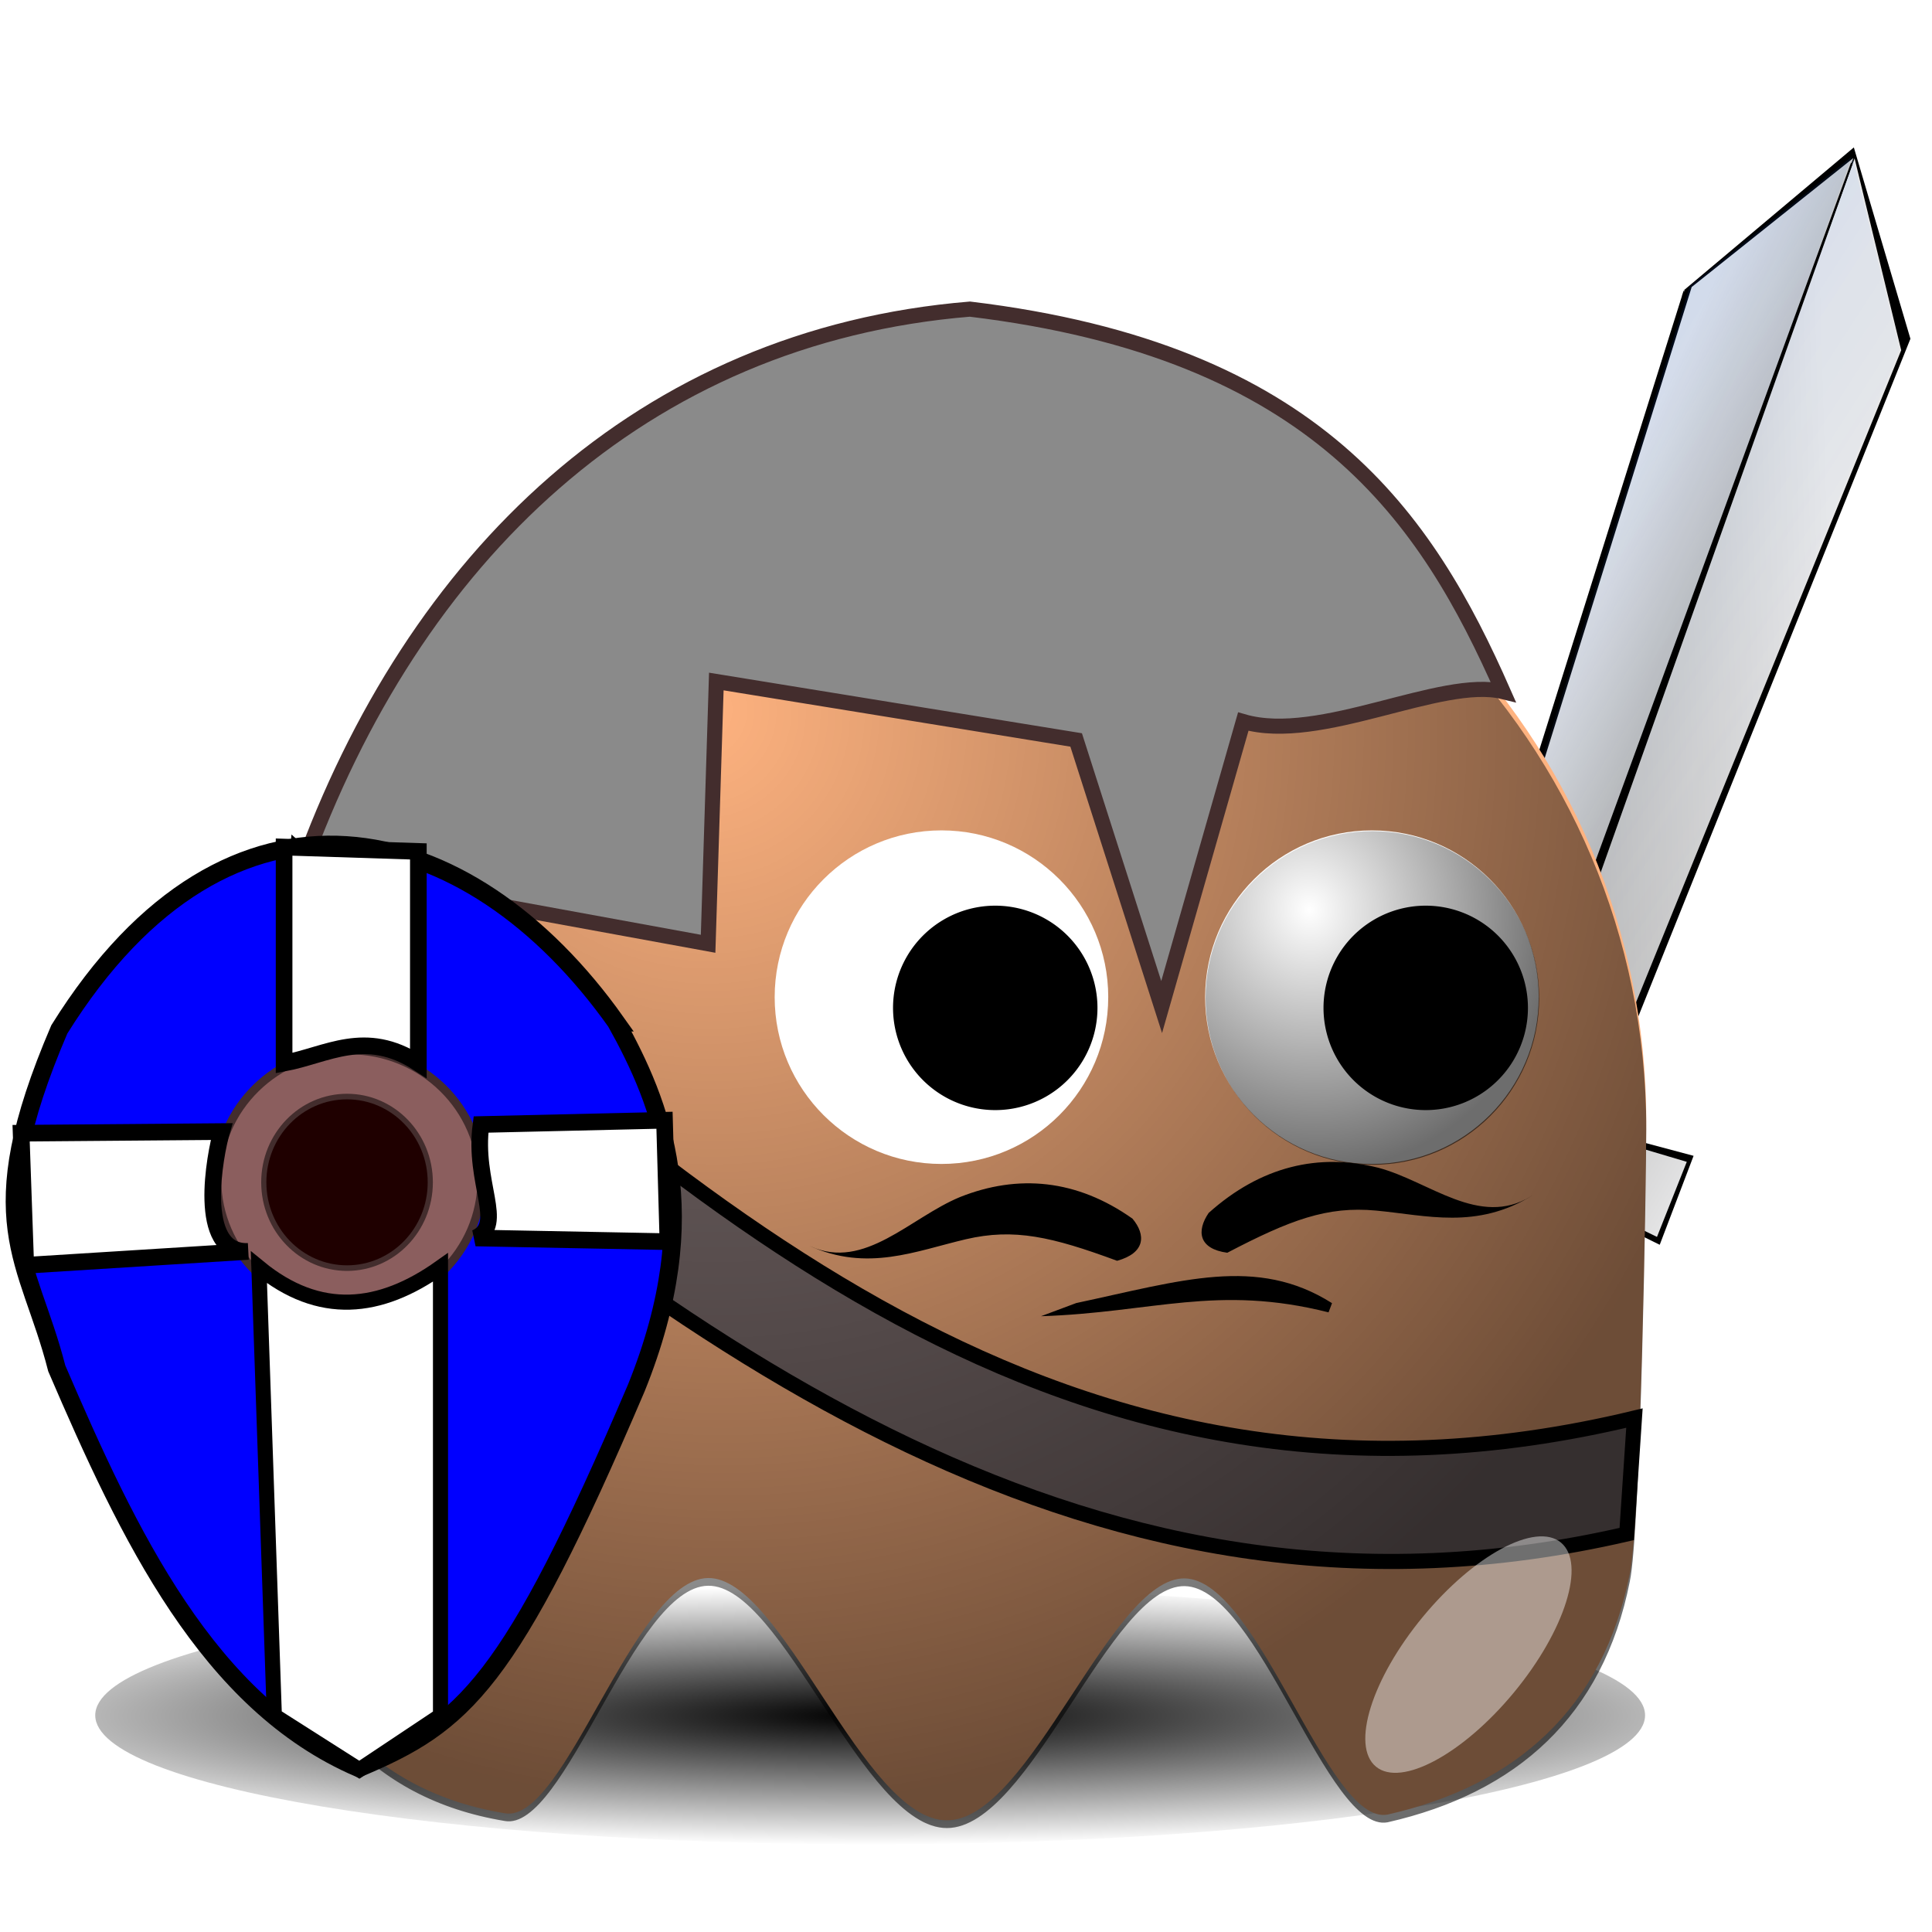 <svg xmlns="http://www.w3.org/2000/svg" xmlns:xlink="http://www.w3.org/1999/xlink" viewBox="0 0 128 128" version="1.0"><defs><linearGradient id="b"><stop offset="0" stop-color="#b0b0b0"/><stop offset="1" stop-color="#e8e8e9"/></linearGradient><linearGradient id="a"><stop offset="0" stop-opacity="0"/><stop offset="1" stop-opacity=".572"/></linearGradient><linearGradient id="k" y2="522.72" xlink:href="#b" gradientUnits="userSpaceOnUse" y1="522" gradientTransform="scale(1.504 .665)" x2="106.52" x1="143.8"/><linearGradient id="j" y2="541.29" xlink:href="#b" gradientUnits="userSpaceOnUse" y1="537.14" gradientTransform="scale(1.509 .663)" x2="193.43" x1="145.82"/><linearGradient id="i" y2="155.44" gradientUnits="userSpaceOnUse" y1="10.073" gradientTransform="scale(.464 2.156)" x2="556.42" x1="423.39"><stop offset="0" stop-color="#0163ff" stop-opacity=".101"/><stop offset="1" stop-color="#fff" stop-opacity="0"/></linearGradient><linearGradient id="h" y2="17.733" xlink:href="#b" gradientUnits="userSpaceOnUse" y1="107.83" gradientTransform="scale(.332 3.012)" x2="692.38" x1="666.23"/><linearGradient id="g" y2="685.19" xlink:href="#b" gradientUnits="userSpaceOnUse" y1="697.5" gradientTransform="scale(1.494 .669)" x2="177.24" x1="151.1"/><linearGradient id="e" y2="34.009" xlink:href="#b" gradientUnits="userSpaceOnUse" y1="103.76" gradientTransform="scale(.332 3.012)" x2="571.42" x1="676.05"/><linearGradient id="f" y2="822.55" xlink:href="#b" gradientUnits="userSpaceOnUse" y1="786.66" gradientTransform="scale(1.694 .59)" x2="130.54" x1="130.54"/><linearGradient id="l" y2="673.5" xlink:href="#b" gradientUnits="userSpaceOnUse" y1="687.36" gradientTransform="scale(1.463 .684)" x2="118.72" x1="147.87"/><radialGradient id="m" xlink:href="#a" gradientUnits="userSpaceOnUse" cy="497.96" cx="216.99" gradientTransform="matrix(.51 1.007 -.965 .489 649.62 -403.32)" r="65"/><radialGradient id="n" xlink:href="#a" gradientUnits="userSpaceOnUse" cy="409.86" cx="233.5" gradientTransform="matrix(.387 1.516 -1.423 .363 726.51 -93.107)" r="15.5"/><radialGradient id="d" gradientUnits="userSpaceOnUse" cy="506.35" cx="210.89" gradientTransform="matrix(1.403 0 0 .206 -89.845 403.11)" r="68"><stop offset="0"/><stop offset="1" stop-opacity="0"/></radialGradient><filter id="o" height="1.682" width="1.696" y="-.341" x="-.348"><feGaussianBlur stdDeviation="5.465"/></filter><filter id="c" height="1.68" width="1.14" y="-.34" x="-.07"><feGaussianBlur stdDeviation="3.968"/></filter><filter id="p" height="1.907" width="2.039" y="-.453" x="-.52"><feGaussianBlur stdDeviation="4.151"/></filter></defs><path transform="matrix(.755 0 0 .611 -97.88 -196.355)" d="M274 507.36c0 7.73-30.46 14-68 14s-68-6.27-68-14 30.46-14 68-14 68 6.27 68 14z" filter="url(#c)" fill="url(#d)"/><g fill-rule="evenodd"><path d="M185.21 64.144l11.22 284.07 54.17-1.06 10.76-289.48-39.05-55.831-37.1 62.305z" stroke="#000" stroke-width="1.041" transform="matrix(.189 .057 -.066 .184 80.87 -3.066)"/><path d="M186.82 62.143l11.789 283.65h25.845l-1.14-341.4-36.5 57.753z" fill="url(#e)" transform="matrix(.189 .057 -.066 .184 80.87 -3.066)"/><path d="M194.13 463.61l6.989 22.985 44.618-.459 5.599-21.284-57.206-1.243z" stroke="#000" stroke-width="1.041" transform="matrix(.189 .057 -.066 .184 80.87 -3.066)"/><path d="M195.21 465.05l7.255 18.91 41.26.525 7.255-18.91-55.77-.525z" fill="url(#f)" transform="matrix(.189 .057 -.066 .184 80.87 -3.066)"/><path d="M197.7 347.22l1.487 27.032-1.602 3-.385 4.385 2.498 1.94.346 7.175-2.115 3.219.096 4.288 2.27 2.065.759 7.584h-.031l-2.599 2.61.192 4.546 2.75 2-.187 6.782-2.31 3.476-.096 3.68 2.75 2 .625 6.344-2.597 2.706-.192 4.77 3.039 1.711.093-.031.032 1.031 15.969.281-15.062 5.875-2.407 3.188v3.969l2.75 2 37.75-14.594 3.594.062.063-1.625 2.658-2.584-.096-4.353-1.673-2.22-.296-8.28 2.794-2.53-.481-4.095-1.711-2.161-.04-6.902 3.066-2.896.385-4.161-2.888-2.599.481-6.399 2.426-3.539v-3.776l-2.407-2.599.51-7.526 2.24-3.224v-3.968l-1.831-2.313-.2-7.687 2.719-3.157v-3.968l-2.375-2.344.281-8.281-51.04.093z" stroke="#000" stroke-width="1.28" transform="matrix(.189 .057 -.066 .184 80.87 -3.066)"/><path d="M95.47 72.043L89.302 91.25l8.011 2.567 7.54-18.795-9.383-2.979z" fill="#303030"/><path d="M200.29 383.5l47.764-18.312 2.749-3.185v-3.98l-2.405-2.39-48.451 18.71-2.406 3.186v3.98l2.75 1.991zM203.73 465.11l41.235-15.924 2.749-3.185v-3.98l-2.405-2.39-41.922 16.323-2.406 3.185v3.98l2.75 1.99z" stroke="#000" stroke-width="1.041" fill="#000090" transform="matrix(.189 .057 -.066 .184 80.87 -3.066)"/><path d="M170.79 446.96l4.658 26.044 94.915-.771 2.91-23.857-102.48-1.417z" stroke="#000" stroke-width="1.041" transform="matrix(.189 .057 -.066 .184 80.87 -3.066)"/><path d="M202.35 448.79l42.953-16.72 2.749-3.185v-3.98l-2.405-2.39-43.64 17.119-2.406 3.184v3.981l2.75 1.99zM201.49 433.26l45.015-17.516 2.749-3.185v-3.98l-2.405-2.39-45.702 17.915-2.406 3.185v3.98l2.75 1.99zM201.32 417.34l45.702-17.914 2.749-3.185v-3.98l-2.405-2.39-46.39 18.313-2.405 3.185v3.98l2.75 1.99zM200.63 400.22l46.733-17.914 2.749-3.185v-3.98l-2.405-2.39-47.42 18.313-2.406 3.184v3.981l2.75 1.99z" stroke="#000" stroke-width="1.041" fill="#000090" transform="matrix(.189 .057 -.066 .184 80.87 -3.066)"/><path d="M272.52 449.03l-3.627 22.062-46.173 1.037-1.795-21.882 51.595-1.217z" fill="url(#g)" transform="matrix(.189 .057 -.066 .184 80.87 -3.066)"/><path d="M260.27 62.143l-11.789 283.65h-25.845l1.133-341.41 36.5 57.755z" fill="url(#h)" transform="matrix(.189 .057 -.066 .184 80.87 -3.066)"/><path d="M222.6 4.208l-36.5 57.781 11.789 283.65h49.875l11.79-283.65-36.5-57.782-.23 68.287-.22-68.287z" fill="url(#i)" transform="matrix(.189 .057 -.066 .184 80.87 -3.066)"/><path d="M158.28 346.13l1.532 32.002 62.149-12.814 62.915 10.527.594-31.065-63.055 2.074-64.134-.724z" stroke="#000" stroke-width="1.041" transform="matrix(.189 .057 -.066 .184 80.87 -3.066)"/><path d="M284.53 346.86l-.907 27.315-60.989-9.945-.316-17.098 62.212-.272z" fill="url(#j)" transform="matrix(.189 .057 -.066 .184 80.87 -3.066)"/><path d="M160.07 347.65l.907 27.315 62.08-10.71-.416-17.13-62.57.525z" fill="url(#k)" transform="matrix(.189 .057 -.066 .184 80.87 -3.066)"/><path d="M172.77 448.5l3.627 22.062 47.04 1.62-1.933-21.96-48.734-1.722z" fill="url(#l)" transform="matrix(.189 .057 -.066 .184 80.87 -3.066)"/><path d="M122.636 10.773l-22.85 62.442.71.213 22.237-62.563-.097-.093z"/></g><path d="M109.07 74.264c0 3.452-.378 26.777-1.095 30.015-1.764 8.882-7.474 13.995-16.047 15.942-3.985.743-8.518-15.558-13.437-15.648-4.92-.09-10.225 16.028-15.757 16.028-5.558 0-10.887-16.128-15.826-16.053-4.94.075-9.487 16.353-13.48 15.582-9.042-1.5-13.77-7.686-16-16.143-.675-3.148-1.031-26.374-1.031-29.722 0-25.578 20.759-46.336 46.336-46.336 25.578 0 46.336 20.759 46.336 46.336z" fill="#ffb380"/><path d="M19.71 56.32c25.852 23.31 50.822 46.72 88.576 37.632l-.512 7.68c-34.914 8.063-62.209-11.923-89.088-35.328l1.024-9.984z" fill-rule="evenodd" stroke="#000" fill="#7c6d6d"/><path d="M342.49 86.511c0 3.452-.378 26.777-1.095 30.015-1.764 8.882-7.474 13.995-16.047 15.942-3.985.743-8.518-15.558-13.437-15.648-4.92-.09-10.225 16.028-15.757 16.028-5.558 0-10.887-16.128-15.826-16.053-4.94.075-9.487 16.353-13.48 15.582-9.042-1.5-13.77-7.686-16-16.143-.675-3.148-1.031-26.374-1.031-29.722 0-25.578 20.759-46.336 46.336-46.336 25.578 0 46.336 20.759 46.336 46.336z" fill="url(#m)" transform="translate(-233.42 -11.735)"/><path d="M101.943 66.065c0 6.102-4.947 11.05-11.05 11.05s-11.049-4.948-11.049-11.05 4.947-11.05 11.05-11.05 11.05 4.947 11.05 11.05z" fill="#fff"/><path d="M255 417.86c0 8.56-6.94 15.5-15.5 15.5s-15.5-6.94-15.5-15.5 6.94-15.5 15.5-15.5 15.5 6.94 15.5 15.5z" transform="translate(-79.839 -231.815) scale(.713)" fill="url(#n)"/><path d="M101.23 66.775a6.772 6.772 0 11-13.544 0 6.772 6.772 0 0113.544 0z"/><path d="M73.423 66.065c0 6.102-4.947 11.05-11.05 11.05s-11.049-4.948-11.049-11.05 4.947-11.05 11.05-11.05 11.05 4.947 11.05 11.05z" fill="#fff"/><path d="M255 417.86c0 8.56-6.94 15.5-15.5 15.5s-15.5-6.94-15.5-15.5 6.94-15.5 15.5-15.5 15.5 6.94 15.5 15.5z" transform="translate(-108.359 -231.815) scale(.713)" fill="url(#n)"/><path d="M72.71 66.775a6.772 6.772 0 11-13.544 0 6.772 6.772 0 0113.544 0z"/><path transform="translate(-86.26 -243.935) scale(.713)" d="M180.01 413.25c-10.026 10.27-20.406 16.414-23.171 13.715-2.765-2.7 3.128-13.225 13.153-23.494 10.026-10.27 20.406-16.414 23.171-13.715 2.765 2.7-3.128 13.225-13.153 23.494z" filter="url(#o)" fill-opacity=".627" fill="#fff"/><path transform="rotate(39.533 485.428 114.628) scale(.713)" d="M262 501.86c0 7.452-2.464 13.5-5.5 13.5s-5.5-6.048-5.5-13.5 2.464-13.5 5.5-13.5 5.5 6.048 5.5 13.5z" filter="url(#p)" fill-opacity=".434" fill="#fff"/><path d="M88.25 86.338c-4.983-3.156-9.973-1.491-16.947-.007l-2.333.872c7.396-.24 11.653-2.122 19.05-.256l.23-.609z" fill-rule="evenodd"/><path d="M19.97 57.6l26.944 4.928.544-17.376 23.84 3.872 5.664 17.696 5.408-18.912c5.088 1.484 13.11-2.993 17.216-1.984-5.047-11.445-12.278-22.568-35.328-25.344-21.733 1.79-36.87 16.469-44.288 37.12z" fill-rule="evenodd" stroke="#432d2d" fill="#8a8a8a"/><path d="M63.6 79.309c-3.274 1.348-6.329 4.88-9.889 3.267l-.106-.044c3.864 1.751 7.048.353 10.38-.427 3.204-.749 5.709-.167 10.026 1.426 1.871-.52 1.923-1.711 1.018-2.793-3.69-2.61-7.581-2.962-11.43-1.429zM91.33 77.37c3.363.891 6.682 3.985 10.094 1.891l.102-.058c-3.703 2.272-6.982 1.319-10.357 1.001-3.246-.305-5.69.617-9.858 2.794-1.903-.26-2.049-1.438-1.234-2.638 3.463-3.102 7.304-3.986 11.253-2.99z" fill-rule="evenodd"/><g><path d="M40.832 67.743c2.95 5.336 6.023 12.595 1.323 24.217-8.406 19.686-11.402 22.239-18.384 25.184-9.99-4.3-15.246-15.399-20.01-26.484-1.869-7.313-5.294-9.719.169-22.46 11.29-18.127 27.122-14.272 36.903-.457z" fill-rule="evenodd" stroke="#000" stroke-width="1.191" fill="#00f"/><path d="M38.4 76.032c0 4.242-3.61 7.68-8.064 7.68s-8.064-3.439-8.064-7.68 3.61-7.68 8.064-7.68 8.064 3.438 8.064 7.68z" transform="matrix(1.086 0 0 1.118 -9.798 -6.845)" stroke-linejoin="bevel" stroke="#432d2d" stroke-width=".5" fill="#8b5e5e"/><path d="M38.4 76.032c0 4.242-3.61 7.68-8.064 7.68s-8.064-3.439-8.064-7.68 3.61-7.68 8.064-7.68 8.064 3.438 8.064 7.68z" transform="matrix(.684 0 0 .74 2.242 22.069)" stroke-linejoin="bevel" stroke="#432d2d" stroke-width=".5" fill="#1f0000"/><path d="M14.682 74.97l-13.283.108.307 8.752 14.74-.922c-3.49.153-2.183-6.49-1.764-7.938zM44.252 82.264l-12.735-.245c1.974-.897-.173-3.635.351-7.517l12.157-.282.227 8.044zM18.822 70.433V56.122l8.895.286v14.025c-3.52-2.287-6.059-.53-8.895 0z" fill-rule="evenodd" stroke="#000" stroke-width="1.102" fill="#fff"/><path d="M18.176 113.664l-1.024-29.696c4.01 3.288 8.021 2.849 12.032 0v29.696l-5.376 3.584-5.632-3.584z" stroke="#000" fill="#fff"/></g></svg>